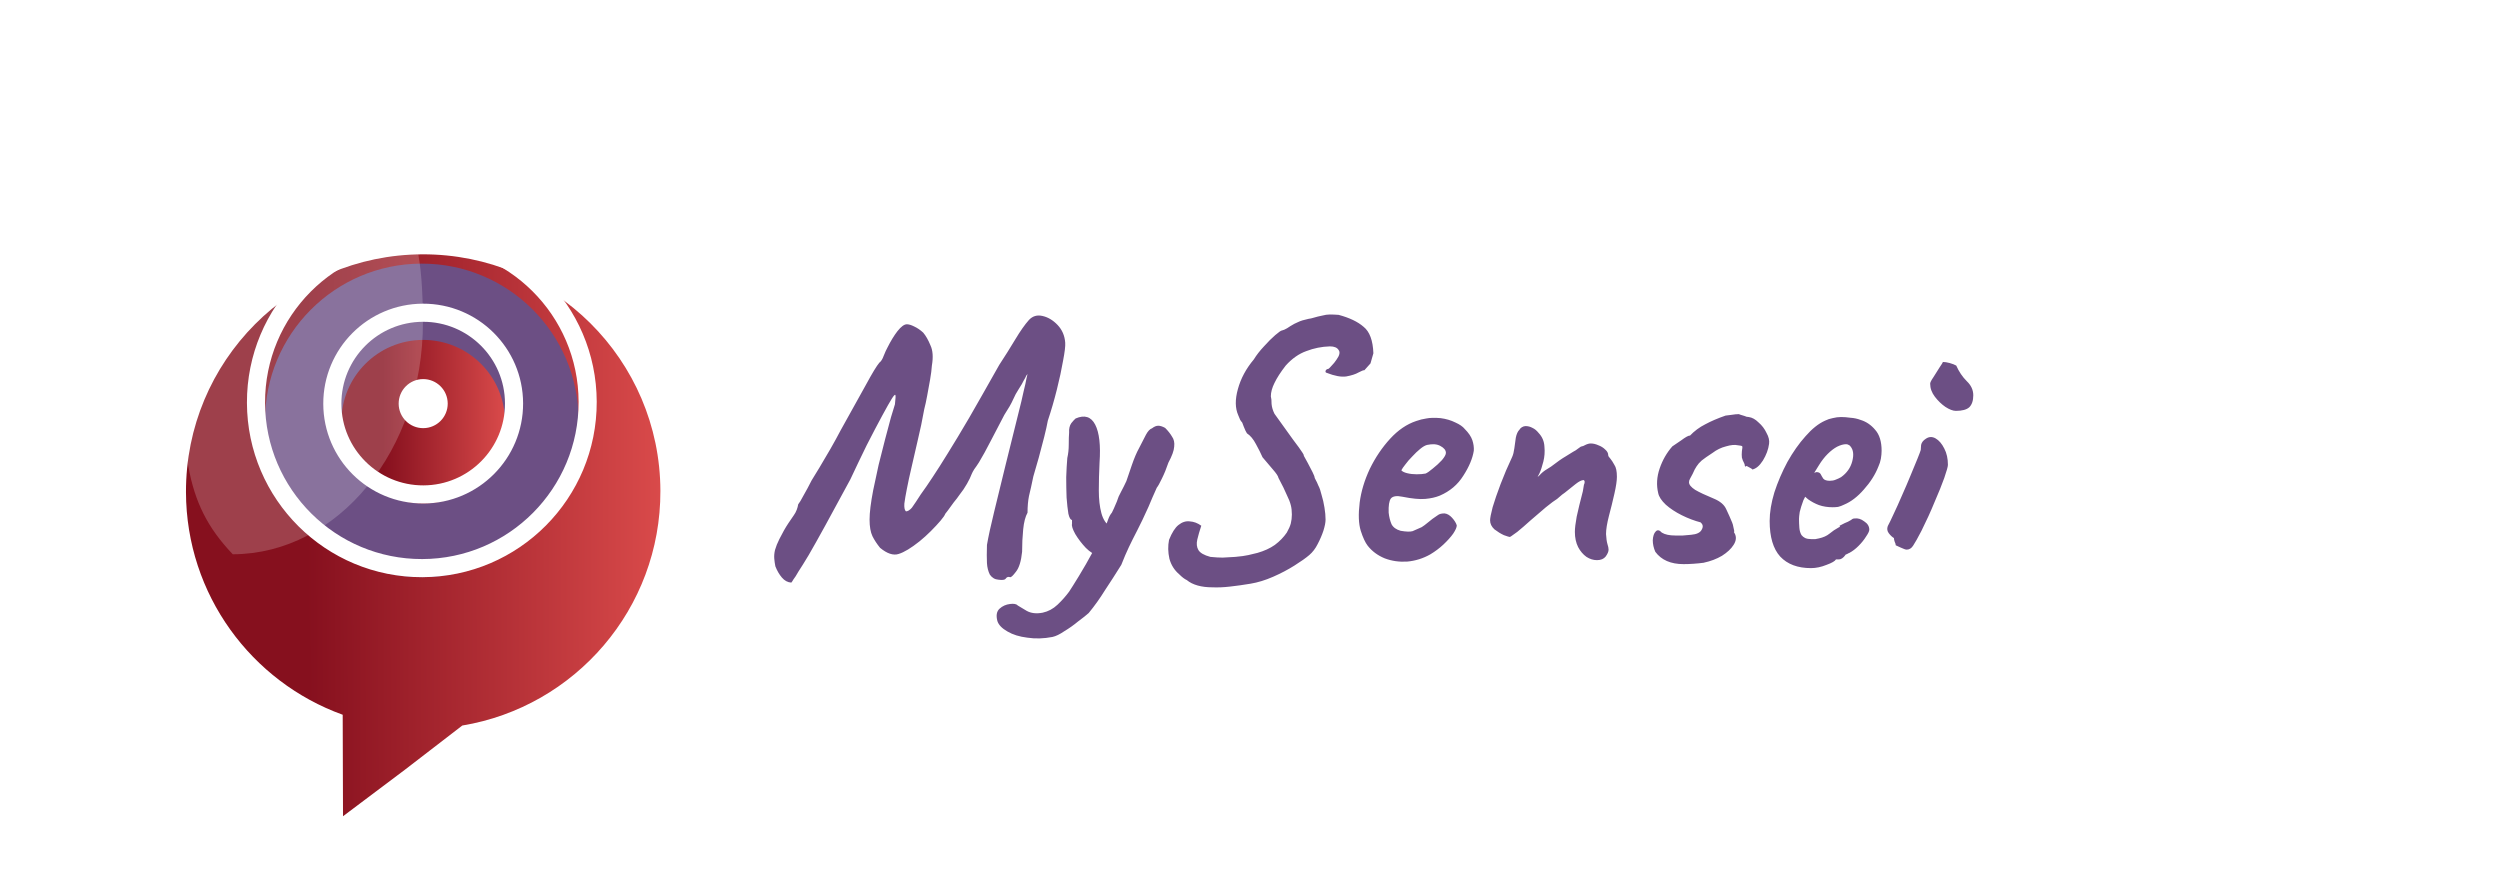 <svg width="138" height="49" viewBox="0 0 138 49" fill="none" xmlns="http://www.w3.org/2000/svg">
<path d="M55.5 31.96C55.447 32.013 55.32 32.027 55.12 32C54.92 31.987 54.76 31.893 54.64 31.72C54.547 31.533 54.493 31.32 54.48 31.08C54.467 30.84 54.467 30.507 54.48 30.08C54.56 29.613 54.693 29 54.88 28.24C55.067 27.48 55.273 26.633 55.5 25.7C55.74 24.753 55.98 23.787 56.22 22.8C56.34 22.333 56.433 21.94 56.5 21.62C56.58 21.3 56.633 21.06 56.66 20.9C56.7 20.727 56.72 20.64 56.72 20.64C56.707 20.667 56.687 20.693 56.66 20.72C56.647 20.747 56.633 20.773 56.62 20.8C56.607 20.827 56.593 20.853 56.58 20.88C56.58 20.88 56.553 20.927 56.5 21.02C56.46 21.113 56.367 21.273 56.22 21.5C56.113 21.66 56.013 21.847 55.92 22.06C55.827 22.273 55.667 22.553 55.44 22.9C55.227 23.3 54.987 23.76 54.72 24.28C54.453 24.8 54.227 25.213 54.04 25.52C53.947 25.667 53.86 25.793 53.78 25.9C53.713 26.007 53.667 26.093 53.64 26.16C53.587 26.307 53.5 26.487 53.38 26.7C53.26 26.913 53.12 27.12 52.96 27.32C52.88 27.44 52.773 27.58 52.64 27.74C52.52 27.9 52.413 28.047 52.32 28.18C52.227 28.3 52.18 28.36 52.18 28.36C52.153 28.44 52.067 28.567 51.92 28.74C51.773 28.913 51.593 29.107 51.38 29.32C51.18 29.52 50.973 29.707 50.76 29.88C50.293 30.253 49.907 30.487 49.6 30.58C49.307 30.673 48.967 30.56 48.58 30.24C48.407 30.027 48.267 29.813 48.16 29.6C48.053 29.373 48 29.067 48 28.68C48 28.293 48.067 27.753 48.2 27.06C48.293 26.62 48.393 26.153 48.5 25.66C48.62 25.167 48.74 24.693 48.86 24.24C48.98 23.773 49.087 23.373 49.18 23.04C49.287 22.693 49.36 22.453 49.4 22.32C49.44 21.987 49.447 21.813 49.42 21.8C49.393 21.773 49.327 21.847 49.22 22.02C49.127 22.167 48.953 22.473 48.7 22.94C48.447 23.407 48.16 23.953 47.84 24.58C47.533 25.207 47.233 25.833 46.94 26.46C46.393 27.473 45.933 28.32 45.56 29C45.187 29.68 44.88 30.227 44.64 30.64C44.4 31.04 44.213 31.34 44.08 31.54C43.96 31.753 43.867 31.9 43.8 31.98C43.747 32.073 43.707 32.133 43.68 32.16C43.48 32.147 43.307 32.053 43.16 31.88C43.013 31.707 42.893 31.5 42.8 31.26C42.773 31.127 42.753 30.987 42.74 30.84C42.727 30.693 42.74 30.533 42.78 30.36C42.833 30.173 42.913 29.973 43.02 29.76C43.193 29.413 43.36 29.12 43.52 28.88C43.68 28.64 43.78 28.493 43.82 28.44C43.887 28.347 43.94 28.247 43.98 28.14C44.02 28.033 44.047 27.933 44.06 27.84C44.127 27.76 44.227 27.593 44.36 27.34C44.507 27.087 44.653 26.813 44.8 26.52C44.907 26.347 45.053 26.107 45.24 25.8C45.427 25.48 45.627 25.14 45.84 24.78C46.053 24.407 46.24 24.067 46.4 23.76C46.987 22.707 47.453 21.867 47.8 21.24C48.147 20.6 48.393 20.193 48.54 20.02C48.633 19.953 48.713 19.827 48.78 19.64C48.86 19.44 48.927 19.293 48.98 19.2C49.167 18.827 49.353 18.52 49.54 18.28C49.74 18.027 49.913 17.9 50.06 17.9C50.167 17.9 50.3 17.94 50.46 18.02C50.633 18.1 50.8 18.213 50.96 18.36C51.107 18.533 51.24 18.767 51.36 19.06C51.493 19.34 51.52 19.713 51.44 20.18C51.427 20.393 51.393 20.653 51.34 20.96C51.287 21.253 51.233 21.547 51.18 21.84C51.127 22.133 51.073 22.38 51.02 22.58C50.913 23.18 50.793 23.753 50.66 24.3C50.54 24.833 50.427 25.327 50.32 25.78C50.213 26.233 50.127 26.633 50.06 26.98C49.993 27.313 49.947 27.587 49.92 27.8C49.907 28.013 49.933 28.153 50 28.22C50.04 28.233 50.093 28.22 50.16 28.18C50.24 28.127 50.3 28.073 50.34 28.02C50.42 27.913 50.493 27.807 50.56 27.7C50.627 27.593 50.713 27.46 50.82 27.3C51.033 27.007 51.253 26.687 51.48 26.34C51.72 25.98 52 25.54 52.32 25.02C52.653 24.487 53.047 23.833 53.5 23.06C53.953 22.273 54.507 21.3 55.16 20.14C55.467 19.673 55.76 19.207 56.04 18.74C56.32 18.273 56.573 17.913 56.8 17.66C57 17.447 57.247 17.373 57.54 17.44C57.847 17.507 58.127 17.673 58.38 17.94C58.633 18.207 58.773 18.533 58.8 18.92C58.813 19.107 58.773 19.44 58.68 19.92C58.6 20.387 58.487 20.913 58.34 21.5C58.193 22.087 58.027 22.66 57.84 23.22C57.8 23.447 57.733 23.747 57.64 24.12C57.547 24.493 57.447 24.873 57.34 25.26C57.233 25.647 57.133 25.993 57.04 26.3C56.947 26.753 56.867 27.113 56.8 27.38C56.747 27.647 56.72 27.953 56.72 28.3C56.6 28.513 56.52 28.82 56.48 29.22C56.44 29.62 56.42 30.033 56.42 30.46C56.367 30.98 56.253 31.347 56.08 31.56C55.92 31.773 55.813 31.873 55.76 31.86C55.653 31.82 55.567 31.853 55.5 31.96ZM58.095 35.16C57.615 35.253 57.155 35.267 56.715 35.2C56.275 35.147 55.908 35.033 55.615 34.86C55.308 34.687 55.122 34.493 55.055 34.28C54.975 33.973 55.015 33.747 55.175 33.6C55.335 33.453 55.528 33.367 55.755 33.34C55.968 33.313 56.108 33.34 56.175 33.42C56.282 33.487 56.448 33.587 56.675 33.72C56.915 33.853 57.208 33.887 57.555 33.82C57.862 33.753 58.135 33.607 58.375 33.38C58.615 33.153 58.828 32.913 59.015 32.66C59.122 32.5 59.302 32.213 59.555 31.8C59.808 31.387 60.068 30.933 60.335 30.44C60.615 29.933 60.848 29.467 61.035 29.04C61.075 28.933 61.122 28.807 61.175 28.66C61.228 28.513 61.295 28.393 61.375 28.3C61.455 28.14 61.522 27.993 61.575 27.86C61.642 27.713 61.682 27.613 61.695 27.56C61.708 27.493 61.768 27.36 61.875 27.16C61.982 26.96 62.082 26.76 62.175 26.56C62.242 26.36 62.342 26.067 62.475 25.68C62.608 25.293 62.742 24.98 62.875 24.74C63.035 24.433 63.162 24.187 63.255 24C63.362 23.8 63.475 23.68 63.595 23.64C63.715 23.547 63.828 23.5 63.935 23.5C64.042 23.5 64.168 23.54 64.315 23.62C64.475 23.78 64.602 23.94 64.695 24.1C64.802 24.247 64.842 24.433 64.815 24.66C64.802 24.873 64.695 25.167 64.495 25.54C64.388 25.86 64.268 26.153 64.135 26.42C64.015 26.673 63.922 26.84 63.855 26.92C63.788 27.08 63.708 27.26 63.615 27.46C63.535 27.647 63.462 27.82 63.395 27.98C63.155 28.513 62.948 28.947 62.775 29.28C62.602 29.613 62.448 29.92 62.315 30.2C62.182 30.48 62.042 30.807 61.895 31.18C61.588 31.673 61.288 32.14 60.995 32.58C60.715 33.033 60.415 33.453 60.095 33.84C59.962 33.96 59.768 34.113 59.515 34.3C59.275 34.5 59.022 34.68 58.755 34.84C58.502 35.013 58.282 35.12 58.095 35.16ZM60.595 30.64C60.395 30.613 60.175 30.48 59.935 30.24C59.708 30 59.515 29.747 59.355 29.48C59.208 29.213 59.148 29.027 59.175 28.92C59.175 28.853 59.175 28.8 59.175 28.76C59.175 28.72 59.175 28.7 59.175 28.7C59.095 28.7 59.028 28.587 58.975 28.36C58.935 28.12 58.902 27.82 58.875 27.46C58.862 27.1 58.855 26.727 58.855 26.34C58.868 25.953 58.888 25.6 58.915 25.28C58.968 25.053 58.995 24.807 58.995 24.54C58.995 24.26 59.002 24.04 59.015 23.88C59.002 23.667 59.042 23.493 59.135 23.36C59.242 23.227 59.322 23.14 59.375 23.1C59.868 22.887 60.228 23 60.455 23.44C60.682 23.88 60.762 24.58 60.695 25.54C60.668 26.073 60.655 26.587 60.655 27.08C60.655 27.56 60.702 27.973 60.795 28.32C60.888 28.667 61.048 28.913 61.275 29.06C61.368 29.113 61.402 29.227 61.375 29.4C61.348 29.573 61.288 29.76 61.195 29.96C61.102 30.147 60.995 30.313 60.875 30.46C60.768 30.593 60.675 30.653 60.595 30.64ZM65.511 32.02C65.391 31.967 65.251 31.86 65.091 31.7C64.825 31.473 64.645 31.187 64.551 30.84C64.471 30.48 64.465 30.133 64.531 29.8C64.691 29.4 64.865 29.127 65.051 28.98C65.251 28.82 65.458 28.753 65.671 28.78C65.898 28.793 66.111 28.873 66.311 29.02C66.218 29.3 66.145 29.553 66.091 29.78C66.038 30.007 66.058 30.2 66.151 30.36C66.245 30.52 66.465 30.647 66.811 30.74C67.078 30.767 67.305 30.78 67.491 30.78C67.691 30.767 67.925 30.753 68.191 30.74C68.498 30.713 68.738 30.68 68.911 30.64C69.098 30.6 69.265 30.56 69.411 30.52C69.785 30.413 70.105 30.267 70.371 30.08C70.638 29.88 70.858 29.653 71.031 29.4C71.138 29.213 71.211 29.047 71.251 28.9C71.291 28.74 71.311 28.573 71.311 28.4C71.311 28.2 71.291 28.027 71.251 27.88C71.211 27.72 71.138 27.533 71.031 27.32C70.938 27.093 70.785 26.78 70.571 26.38C70.558 26.287 70.451 26.127 70.251 25.9C70.065 25.673 69.878 25.453 69.691 25.24C69.598 25.027 69.478 24.787 69.331 24.52C69.185 24.24 69.018 24.04 68.831 23.92C68.778 23.84 68.718 23.713 68.651 23.54C68.598 23.367 68.551 23.273 68.511 23.26C68.511 23.26 68.491 23.227 68.451 23.16C68.425 23.093 68.391 23.013 68.351 22.92C68.178 22.533 68.171 22.053 68.331 21.48C68.491 20.893 68.785 20.347 69.211 19.84C69.358 19.6 69.545 19.36 69.771 19.12C69.998 18.867 70.205 18.66 70.391 18.5C70.591 18.327 70.718 18.24 70.771 18.24C70.771 18.24 70.811 18.227 70.891 18.2C70.985 18.16 71.098 18.093 71.231 18C71.378 17.907 71.518 17.833 71.651 17.78C71.785 17.713 71.978 17.653 72.231 17.6L72.351 17.58L72.431 17.56C72.658 17.493 72.845 17.447 72.991 17.42C73.138 17.38 73.278 17.36 73.411 17.36C73.545 17.36 73.705 17.367 73.891 17.38C74.491 17.54 74.951 17.76 75.271 18.04C75.605 18.307 75.785 18.793 75.811 19.5L75.651 20.06L75.311 20.44C75.271 20.427 75.165 20.467 74.991 20.56C74.831 20.653 74.605 20.727 74.311 20.78C74.031 20.82 73.671 20.753 73.231 20.58C73.178 20.567 73.158 20.533 73.171 20.48C73.185 20.413 73.238 20.373 73.331 20.36C73.371 20.333 73.431 20.273 73.511 20.18C73.605 20.087 73.691 19.98 73.771 19.86C73.945 19.62 73.985 19.44 73.891 19.32C73.811 19.187 73.651 19.12 73.411 19.12C72.958 19.133 72.525 19.22 72.111 19.38C71.698 19.527 71.318 19.793 70.971 20.18C70.691 20.54 70.485 20.86 70.351 21.14C70.218 21.407 70.151 21.653 70.151 21.88C70.178 21.973 70.191 22.113 70.191 22.3C70.205 22.473 70.258 22.653 70.351 22.84C70.791 23.453 71.131 23.927 71.371 24.26C71.625 24.593 71.798 24.833 71.891 24.98C71.918 25.02 71.938 25.053 71.951 25.08C71.965 25.107 71.971 25.133 71.971 25.16C72.025 25.253 72.098 25.387 72.191 25.56C72.285 25.733 72.371 25.9 72.451 26.06C72.531 26.22 72.571 26.327 72.571 26.38C72.571 26.38 72.591 26.42 72.631 26.5C72.671 26.567 72.718 26.667 72.771 26.8C72.838 26.92 72.898 27.093 72.951 27.32C73.018 27.533 73.071 27.767 73.111 28.02C73.151 28.26 73.171 28.48 73.171 28.68C73.171 28.84 73.131 29.047 73.051 29.3C72.971 29.54 72.865 29.787 72.731 30.04C72.611 30.28 72.458 30.48 72.271 30.64C72.085 30.8 71.811 30.993 71.451 31.22C71.091 31.447 70.698 31.653 70.271 31.84C69.845 32.027 69.431 32.153 69.031 32.22C68.631 32.287 68.251 32.34 67.891 32.38C67.545 32.42 67.218 32.433 66.911 32.42C66.618 32.42 66.351 32.387 66.111 32.32C65.871 32.253 65.671 32.153 65.511 32.02ZM78.954 30.6C78.554 30.827 78.127 30.96 77.674 31C77.234 31.027 76.82 30.967 76.434 30.82C76.047 30.66 75.734 30.427 75.494 30.12C75.36 29.947 75.234 29.673 75.114 29.3C74.994 28.913 74.974 28.393 75.054 27.74C75.134 27.127 75.32 26.507 75.614 25.88C75.92 25.253 76.294 24.7 76.734 24.22C77.174 23.74 77.654 23.413 78.174 23.24C78.36 23.173 78.547 23.127 78.734 23.1C78.934 23.06 79.194 23.053 79.514 23.08C79.82 23.12 80.094 23.2 80.334 23.32C80.574 23.427 80.747 23.547 80.854 23.68C81.067 23.893 81.207 24.1 81.274 24.3C81.34 24.5 81.367 24.693 81.354 24.88C81.287 25.307 81.094 25.767 80.774 26.26C80.467 26.753 80.034 27.12 79.474 27.36C79.247 27.453 78.98 27.513 78.674 27.54C78.367 27.567 77.947 27.527 77.414 27.42C77.094 27.353 76.88 27.387 76.774 27.52C76.68 27.653 76.64 27.913 76.654 28.3C76.68 28.54 76.734 28.753 76.814 28.94C76.907 29.113 77.074 29.233 77.314 29.3C77.62 29.353 77.84 29.36 77.974 29.32C78.107 29.267 78.274 29.193 78.474 29.1C78.58 29.033 78.68 28.96 78.774 28.88C78.88 28.8 78.98 28.72 79.074 28.64C79.18 28.56 79.267 28.5 79.334 28.46C79.4 28.407 79.467 28.373 79.534 28.36C79.6 28.347 79.667 28.34 79.734 28.34C79.88 28.353 80.02 28.433 80.154 28.58C80.287 28.727 80.374 28.867 80.414 29C80.414 29.107 80.347 29.26 80.214 29.46C80.08 29.647 79.9 29.847 79.674 30.06C79.46 30.26 79.22 30.44 78.954 30.6ZM78.694 26.14C78.787 26.1 78.92 26.007 79.094 25.86C79.28 25.713 79.447 25.56 79.594 25.4C79.74 25.227 79.814 25.093 79.814 25C79.814 24.853 79.714 24.727 79.514 24.62C79.327 24.513 79.08 24.493 78.774 24.56C78.667 24.587 78.54 24.66 78.394 24.78C78.247 24.9 78.1 25.04 77.954 25.2C77.807 25.347 77.68 25.493 77.574 25.64C77.467 25.773 77.394 25.88 77.354 25.96C77.407 26.027 77.514 26.08 77.674 26.12C77.834 26.16 78.007 26.18 78.194 26.18C78.394 26.18 78.56 26.167 78.694 26.14ZM88.153 30.92C87.953 30.92 87.76 30.86 87.573 30.74C87.387 30.607 87.233 30.427 87.113 30.2C86.993 29.96 86.933 29.68 86.933 29.36C86.933 29.16 86.967 28.88 87.033 28.52C87.113 28.147 87.227 27.68 87.373 27.12C87.4 26.933 87.42 26.813 87.433 26.76C87.46 26.707 87.473 26.653 87.473 26.6C87.473 26.573 87.467 26.553 87.453 26.54C87.453 26.513 87.44 26.5 87.413 26.5C87.307 26.5 87.16 26.573 86.973 26.72C86.8 26.853 86.6 27.013 86.373 27.2C86.333 27.227 86.287 27.26 86.233 27.3C86.193 27.34 86.147 27.38 86.093 27.42C86.053 27.46 86.007 27.5 85.953 27.54C85.82 27.62 85.613 27.773 85.333 28C85.067 28.227 84.787 28.467 84.493 28.72C84.213 28.973 83.967 29.187 83.753 29.36C83.647 29.44 83.553 29.507 83.473 29.56C83.407 29.613 83.36 29.64 83.333 29.64C83.307 29.64 83.2 29.607 83.013 29.54C82.84 29.46 82.667 29.353 82.493 29.22C82.333 29.073 82.253 28.907 82.253 28.72C82.253 28.6 82.3 28.36 82.393 28C82.5 27.64 82.647 27.213 82.833 26.72C83.02 26.227 83.233 25.727 83.473 25.22C83.527 25.1 83.567 24.94 83.593 24.74C83.62 24.54 83.647 24.347 83.673 24.16C83.713 23.96 83.78 23.813 83.873 23.72C83.913 23.653 83.96 23.607 84.013 23.58C84.08 23.54 84.147 23.52 84.213 23.52C84.347 23.52 84.473 23.553 84.593 23.62C84.713 23.673 84.827 23.767 84.933 23.9C85.133 24.113 85.24 24.367 85.253 24.66C85.28 24.94 85.26 25.213 85.193 25.48C85.127 25.747 85.053 25.967 84.973 26.14C84.893 26.3 84.853 26.367 84.853 26.34C84.907 26.313 84.98 26.247 85.073 26.14C85.18 26.033 85.36 25.907 85.613 25.76C85.96 25.493 86.227 25.307 86.413 25.2C86.6 25.08 86.74 24.993 86.833 24.94C86.94 24.887 87.033 24.827 87.113 24.76C87.18 24.707 87.227 24.673 87.253 24.66C87.293 24.647 87.313 24.64 87.313 24.64C87.353 24.64 87.42 24.613 87.513 24.56C87.62 24.507 87.72 24.48 87.813 24.48C87.947 24.48 88.087 24.513 88.233 24.58C88.38 24.633 88.507 24.713 88.613 24.82C88.72 24.913 88.773 25.013 88.773 25.12C88.773 25.16 88.787 25.193 88.813 25.22C88.84 25.247 88.867 25.28 88.893 25.32C88.96 25.4 89.033 25.513 89.113 25.66C89.207 25.793 89.253 26.013 89.253 26.32C89.253 26.533 89.207 26.847 89.113 27.26C89.02 27.673 88.92 28.08 88.813 28.48C88.707 28.893 88.653 29.227 88.653 29.48C88.667 29.72 88.693 29.907 88.733 30.04C88.773 30.16 88.793 30.26 88.793 30.34C88.793 30.447 88.74 30.573 88.633 30.72C88.527 30.853 88.367 30.92 88.153 30.92ZM92.933 31.14C92.227 31.14 91.707 30.913 91.373 30.46C91.28 30.247 91.233 30.033 91.233 29.82C91.246 29.593 91.3 29.433 91.393 29.34C91.487 29.233 91.6 29.253 91.733 29.4C91.906 29.507 92.153 29.56 92.473 29.56C92.633 29.56 92.773 29.56 92.893 29.56C93.026 29.547 93.18 29.533 93.353 29.52C93.66 29.493 93.853 29.4 93.933 29.24C94.026 29.08 94.007 28.947 93.873 28.84H93.893C93.533 28.747 93.18 28.613 92.833 28.44C92.487 28.267 92.193 28.073 91.953 27.86C91.713 27.633 91.573 27.42 91.533 27.22C91.427 26.78 91.453 26.327 91.613 25.86C91.773 25.393 92.007 24.987 92.313 24.64C92.433 24.56 92.6 24.447 92.813 24.3C93.026 24.14 93.18 24.053 93.273 24.04V24.06C93.526 23.793 93.813 23.58 94.133 23.42C94.453 23.247 94.826 23.087 95.253 22.94L95.573 22.9C95.733 22.873 95.873 22.86 95.993 22.86C95.98 22.86 96.013 22.873 96.093 22.9C96.173 22.927 96.24 22.947 96.293 22.96C96.373 23 96.453 23.02 96.533 23.02C96.72 23.047 96.9 23.147 97.073 23.32C97.26 23.48 97.406 23.673 97.513 23.9C97.633 24.113 97.68 24.313 97.653 24.5C97.613 24.807 97.5 25.113 97.313 25.42C97.126 25.713 96.927 25.88 96.713 25.92C96.74 25.907 96.713 25.88 96.633 25.84C96.553 25.8 96.48 25.76 96.413 25.72L96.333 25.76C96.333 25.76 96.326 25.74 96.313 25.7C96.313 25.66 96.3 25.613 96.273 25.56C96.22 25.467 96.18 25.367 96.153 25.26C96.14 25.153 96.14 25.033 96.153 24.9C96.18 24.753 96.186 24.667 96.173 24.64C96.16 24.613 96.08 24.593 95.933 24.58C95.76 24.54 95.54 24.56 95.273 24.64C95.007 24.707 94.76 24.827 94.533 25C94.266 25.173 94.067 25.313 93.933 25.42C93.813 25.527 93.72 25.633 93.653 25.74C93.587 25.833 93.513 25.973 93.433 26.16C93.38 26.253 93.333 26.34 93.293 26.42C93.253 26.487 93.233 26.553 93.233 26.62C93.233 26.753 93.347 26.893 93.573 27.04C93.8 27.173 94.14 27.333 94.593 27.52C94.953 27.667 95.186 27.867 95.293 28.12C95.413 28.373 95.52 28.613 95.613 28.84C95.64 28.893 95.666 28.993 95.693 29.14C95.733 29.273 95.74 29.353 95.713 29.38C95.74 29.407 95.753 29.433 95.753 29.46V29.44C95.86 29.64 95.84 29.853 95.693 30.08C95.56 30.293 95.347 30.493 95.053 30.68C94.76 30.853 94.427 30.98 94.053 31.06H94.073C93.873 31.087 93.673 31.107 93.473 31.12C93.287 31.133 93.106 31.14 92.933 31.14ZM99.965 31.36C99.232 31.36 98.665 31.147 98.265 30.72C97.879 30.293 97.685 29.64 97.685 28.76C97.685 28.28 97.772 27.753 97.945 27.18C98.132 26.607 98.372 26.047 98.665 25.5C98.972 24.953 99.305 24.48 99.665 24.08C100.025 23.667 100.385 23.38 100.745 23.22C100.879 23.153 101.019 23.107 101.165 23.08C101.325 23.04 101.479 23.02 101.625 23.02C101.785 23.02 101.959 23.033 102.145 23.06C102.345 23.073 102.532 23.113 102.705 23.18C103.012 23.273 103.279 23.453 103.505 23.72C103.745 23.987 103.865 24.373 103.865 24.88C103.865 25.013 103.852 25.16 103.825 25.32C103.799 25.467 103.752 25.613 103.685 25.76C103.512 26.2 103.245 26.62 102.885 27.02C102.539 27.42 102.172 27.7 101.785 27.86C101.679 27.913 101.572 27.953 101.465 27.98C101.372 27.993 101.272 28 101.165 28C100.885 28 100.632 27.96 100.405 27.88C100.192 27.8 99.992 27.693 99.805 27.56L99.645 27.42L99.545 27.62C99.452 27.873 99.385 28.087 99.345 28.26C99.319 28.433 99.305 28.56 99.305 28.64C99.305 28.8 99.312 28.967 99.325 29.14C99.339 29.3 99.379 29.433 99.445 29.54C99.499 29.607 99.565 29.66 99.645 29.7C99.739 29.74 99.852 29.76 99.985 29.76C100.065 29.76 100.139 29.76 100.205 29.76C100.285 29.747 100.352 29.733 100.405 29.72C100.645 29.667 100.839 29.58 100.985 29.46C101.145 29.327 101.312 29.213 101.485 29.12L101.565 29.08L101.545 29.02C101.772 28.9 101.925 28.827 102.005 28.8C102.085 28.76 102.145 28.727 102.185 28.7C102.239 28.647 102.299 28.62 102.365 28.62C102.552 28.593 102.732 28.647 102.905 28.78C103.092 28.9 103.185 29.053 103.185 29.24C103.185 29.32 103.125 29.447 103.005 29.62C102.899 29.793 102.759 29.967 102.585 30.14C102.425 30.3 102.259 30.427 102.085 30.52C102.045 30.533 102.005 30.553 101.965 30.58C101.925 30.593 101.885 30.613 101.845 30.64H101.865C101.745 30.8 101.625 30.88 101.505 30.88H101.345C101.292 30.973 101.119 31.073 100.825 31.18C100.532 31.3 100.245 31.36 99.965 31.36ZM101.005 26.54C101.125 26.54 101.232 26.52 101.325 26.48C101.432 26.44 101.532 26.393 101.625 26.34C101.945 26.113 102.152 25.82 102.245 25.46C102.339 25.1 102.305 24.827 102.145 24.64C102.119 24.6 102.085 24.573 102.045 24.56C102.005 24.533 101.959 24.52 101.905 24.52C101.759 24.52 101.592 24.567 101.405 24.66C101.232 24.753 101.059 24.887 100.885 25.06C100.712 25.233 100.552 25.44 100.405 25.68L100.145 26.1C100.172 26.087 100.192 26.08 100.205 26.08C100.232 26.067 100.252 26.06 100.265 26.06C100.385 26.06 100.465 26.1 100.505 26.18C100.545 26.26 100.592 26.34 100.645 26.42C100.712 26.5 100.832 26.54 101.005 26.54ZM105.245 30.34C105.192 30.34 105.078 30.3 104.905 30.22C104.732 30.14 104.645 30.1 104.645 30.1C104.645 30.047 104.625 29.98 104.585 29.9C104.558 29.82 104.545 29.753 104.545 29.7C104.452 29.647 104.358 29.56 104.265 29.44C104.172 29.32 104.152 29.187 104.205 29.04C104.285 28.893 104.392 28.673 104.525 28.38C104.672 28.073 104.825 27.733 104.985 27.36C105.158 26.973 105.318 26.6 105.465 26.24C105.612 25.88 105.738 25.573 105.845 25.32C105.952 25.053 106.012 24.893 106.025 24.84C106.025 24.787 106.032 24.693 106.045 24.56C106.072 24.427 106.158 24.313 106.305 24.22C106.478 24.1 106.658 24.093 106.845 24.2C107.032 24.307 107.192 24.493 107.325 24.76C107.458 25.013 107.525 25.313 107.525 25.66C107.525 25.753 107.458 25.993 107.325 26.38C107.192 26.753 107.012 27.2 106.785 27.72C106.572 28.24 106.332 28.767 106.065 29.3C105.865 29.687 105.712 29.96 105.605 30.12C105.512 30.267 105.392 30.34 105.245 30.34ZM107.965 22.68C107.805 22.68 107.612 22.607 107.385 22.46C107.172 22.313 106.978 22.127 106.805 21.9C106.632 21.673 106.545 21.433 106.545 21.18C106.545 21.113 106.605 20.993 106.725 20.82C106.845 20.633 106.958 20.453 107.065 20.28C107.185 20.107 107.245 20.007 107.245 19.98C107.352 19.98 107.478 20 107.625 20.04C107.772 20.08 107.892 20.127 107.985 20.18C108.132 20.513 108.325 20.8 108.565 21.04C108.805 21.267 108.925 21.527 108.925 21.82C108.925 22.113 108.852 22.333 108.705 22.48C108.558 22.613 108.312 22.68 107.965 22.68Z" fill="#6C4F84"/>
<g filter="url(#filter0_di_661_97)">
<path d="M25.519 35.049C31.739 34.017 36.474 28.603 36.454 22.093C36.432 14.861 30.552 9.017 23.32 9.039C16.089 9.06 10.244 14.941 10.266 22.172C10.283 27.83 13.886 32.639 18.917 34.454L18.934 40.056L22.353 37.487L25.519 35.049Z" fill="url(#paint0_linear_661_97)"/>
</g>
<g filter="url(#filter1_i_661_97)">
<path d="M31.939 22.18C31.953 26.959 28.09 30.846 23.311 30.86C18.531 30.875 14.645 27.012 14.631 22.232C14.616 17.453 18.479 13.566 23.259 13.552C28.038 13.537 31.924 17.4 31.939 22.18Z" fill="#6C4F84"/>
</g>
<path d="M23.257 13.052C28.313 13.037 32.424 17.123 32.439 22.178C32.454 27.234 28.368 31.345 23.313 31.36C18.257 31.376 14.146 27.29 14.131 22.234C14.115 17.178 18.202 13.067 23.257 13.052Z" stroke="white"/>
<g filter="url(#filter2_i_661_97)">
<circle cx="23.36" cy="22.278" r="4.515" transform="rotate(-0.173 23.36 22.278)" fill="url(#paint1_linear_661_97)"/>
</g>
<circle cx="23.36" cy="22.278" r="5.015" transform="rotate(-0.173 23.36 22.278)" stroke="white"/>
<circle cx="23.36" cy="22.28" r="1.354" transform="rotate(-0.173 23.36 22.28)" fill="white"/>
<g style="mix-blend-mode:screen" filter="url(#filter3_f_661_97)">
<path d="M16.024 10.493C21.843 10.476 23.324 10.706 23.345 17.771C23.366 24.836 18.667 30.578 12.849 30.596C10.056 27.67 10.047 24.877 10.026 17.811C13.922 12.081 14.226 13.133 16.024 10.493Z" fill="white" fill-opacity="0.2"/>
</g>
<defs>
<filter id="filter0_di_661_97" x="6.266" y="9.039" width="34.188" height="39.016" filterUnits="userSpaceOnUse" color-interpolation-filters="sRGB">
<feFlood flood-opacity="0" result="BackgroundImageFix"/>
<feColorMatrix in="SourceAlpha" type="matrix" values="0 0 0 0 0 0 0 0 0 0 0 0 0 0 0 0 0 0 127 0" result="hardAlpha"/>
<feOffset dy="4"/>
<feGaussianBlur stdDeviation="2"/>
<feComposite in2="hardAlpha" operator="out"/>
<feColorMatrix type="matrix" values="0 0 0 0 0 0 0 0 0 0 0 0 0 0 0 0 0 0 0.25 0"/>
<feBlend mode="normal" in2="BackgroundImageFix" result="effect1_dropShadow_661_97"/>
<feBlend mode="normal" in="SourceGraphic" in2="effect1_dropShadow_661_97" result="shape"/>
<feColorMatrix in="SourceAlpha" type="matrix" values="0 0 0 0 0 0 0 0 0 0 0 0 0 0 0 0 0 0 127 0" result="hardAlpha"/>
<feOffset dy="1"/>
<feGaussianBlur stdDeviation="2"/>
<feComposite in2="hardAlpha" operator="arithmetic" k2="-1" k3="1"/>
<feColorMatrix type="matrix" values="0 0 0 0 0 0 0 0 0 0 0 0 0 0 0 0 0 0 0.3 0"/>
<feBlend mode="normal" in2="shape" result="effect2_innerShadow_661_97"/>
</filter>
<filter id="filter1_i_661_97" x="13.631" y="12.551" width="19.308" height="20.309" filterUnits="userSpaceOnUse" color-interpolation-filters="sRGB">
<feFlood flood-opacity="0" result="BackgroundImageFix"/>
<feBlend mode="normal" in="SourceGraphic" in2="BackgroundImageFix" result="shape"/>
<feColorMatrix in="SourceAlpha" type="matrix" values="0 0 0 0 0 0 0 0 0 0 0 0 0 0 0 0 0 0 127 0" result="hardAlpha"/>
<feOffset dy="1"/>
<feGaussianBlur stdDeviation="2"/>
<feComposite in2="hardAlpha" operator="arithmetic" k2="-1" k3="1"/>
<feColorMatrix type="matrix" values="0 0 0 0 0 0 0 0 0 0 0 0 0 0 0 0 0 0 0.25 0"/>
<feBlend mode="normal" in2="shape" result="effect1_innerShadow_661_97"/>
</filter>
<filter id="filter2_i_661_97" x="17.846" y="16.762" width="11.029" height="12.031" filterUnits="userSpaceOnUse" color-interpolation-filters="sRGB">
<feFlood flood-opacity="0" result="BackgroundImageFix"/>
<feBlend mode="normal" in="SourceGraphic" in2="BackgroundImageFix" result="shape"/>
<feColorMatrix in="SourceAlpha" type="matrix" values="0 0 0 0 0 0 0 0 0 0 0 0 0 0 0 0 0 0 127 0" result="hardAlpha"/>
<feOffset dy="1"/>
<feGaussianBlur stdDeviation="2"/>
<feComposite in2="hardAlpha" operator="arithmetic" k2="-1" k3="1"/>
<feColorMatrix type="matrix" values="0 0 0 0 0 0 0 0 0 0 0 0 0 0 0 0 0 0 1 0"/>
<feBlend mode="normal" in2="shape" result="effect1_innerShadow_661_97"/>
</filter>
<filter id="filter3_f_661_97" x="0.026" y="0.492" width="33.319" height="40.105" filterUnits="userSpaceOnUse" color-interpolation-filters="sRGB">
<feFlood flood-opacity="0" result="BackgroundImageFix"/>
<feBlend mode="normal" in="SourceGraphic" in2="BackgroundImageFix" result="shape"/>
<feGaussianBlur stdDeviation="5" result="effect1_foregroundBlur_661_97"/>
</filter>
<linearGradient id="paint0_linear_661_97" x1="36.461" y1="24.501" x2="10.273" y2="24.58" gradientUnits="userSpaceOnUse">
<stop stop-color="#D94A4A"/>
<stop offset="0.356" stop-color="#B12E35"/>
<stop offset="0.745" stop-color="#86101E"/>
</linearGradient>
<linearGradient id="paint1_linear_661_97" x1="27.875" y1="22.278" x2="18.846" y2="22.278" gradientUnits="userSpaceOnUse">
<stop stop-color="#D94A4A"/>
<stop offset="0.356" stop-color="#B12E35"/>
<stop offset="0.745" stop-color="#86101E"/>
</linearGradient>
</defs>
</svg>
